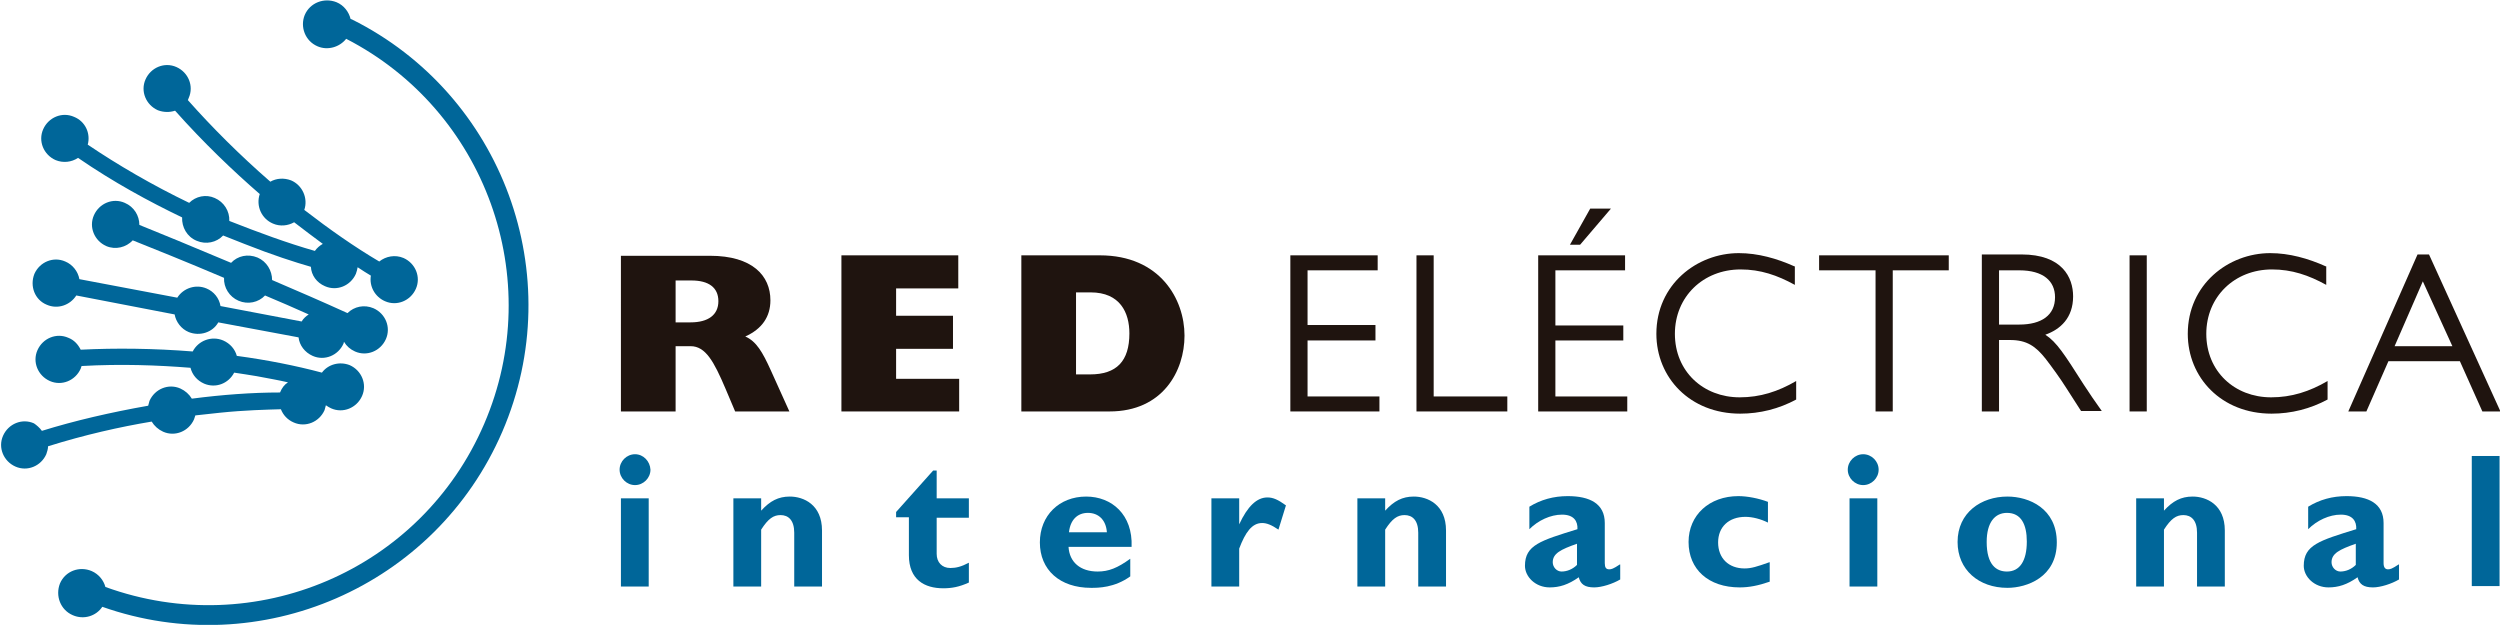<svg version="1.1" id="Capa_1" xmlns="http://www.w3.org/2000/svg" xmlns:xlink="http://www.w3.org/1999/xlink" x="0px" y="0px" viewBox="0 0 566.9 141.7" style="enable-background:new 0 0 566.9 141.7;" xml:space="preserve">
 <style type="text/css">
  .st0{fill-rule:evenodd;clip-rule:evenodd;fill:#006699;}
	.st1{fill-rule:evenodd;clip-rule:evenodd;fill:#1F140F;}
 </style>
 <g>
  <g>
   <path class="st0" d="M23.2,137.6c-1.4,2.1-4.2,3-6.7,1.9c-2.8-1.2-4-4.4-2.9-7.2c1.2-2.8,4.4-4,7.2-2.8c1.6,0.7,2.7,2.1,3.1,3.6
			c33.9,12.3,71.6-3.7,85.9-37C124,63.1,110,25,78.5,8.8c-1.5,1.9-4.2,2.7-6.5,1.7c-2.8-1.2-4-4.4-2.9-7.1c1.2-2.8,4.4-4,7.2-2.9
			c1.7,0.7,2.8,2.2,3.2,3.8l0.3,0.1c34.1,17,49.4,58,34.1,93.5C98.7,133.1,58.9,150.2,23.2,137.6L23.2,137.6z">
   </path>
   <path class="st0" d="M33.9,90.9c1.2-2.7,4.3-4,7-2.8c1.1,0.5,2,1.3,2.6,2.3c6.9-0.9,13.7-1.4,20-1.4c0.4-1,1-1.8,1.8-2.3
			c-2.1-0.5-4.5-0.9-7.1-1.4c-1.6-0.3-3.3-0.5-5.1-0.8c-1.3,2.5-4.2,3.6-6.8,2.5c-1.6-0.7-2.7-2-3.1-3.6c-7.5-0.6-15.8-0.9-24.7-0.4
			c-0.1,0.2-0.1,0.4-0.2,0.6c-1.2,2.7-4.3,4-7,2.8c-2.7-1.2-4-4.3-2.8-7c1.2-2.7,4.3-4,7-2.8c1.3,0.5,2.2,1.5,2.8,2.7
			c7.9-0.4,16.6-0.3,25.4,0.4c1.3-2.5,4.3-3.6,6.9-2.5c1.6,0.7,2.7,2,3.1,3.5c6.7,0.9,13.3,2.2,19.3,3.8c1.4-1.9,4-2.6,6.3-1.7
			c2.7,1.2,4,4.3,2.8,7c-1.2,2.7-4.3,4-7,2.8c-0.4-0.2-0.8-0.4-1.2-0.7c-0.1,0.4-0.2,0.7-0.3,1.1c-1.2,2.7-4.3,4-7,2.8
			c-1.4-0.6-2.4-1.7-2.9-3c-3.3,0.1-8.1,0.2-13.9,0.8c-1.7,0.2-3.6,0.4-5.5,0.6c-0.1,0.3-0.2,0.6-0.3,0.9c-1.2,2.7-4.3,4-7,2.8
			c-1.1-0.5-2-1.3-2.6-2.3c-7.2,1.2-15.2,3-23.5,5.6c0,0.6-0.2,1.2-0.4,1.8c-1.2,2.7-4.3,4-7,2.8c-2.7-1.2-4-4.3-2.8-7
			c1.2-2.7,4.3-4,7-2.8C8.3,96.4,9,97,9.5,97.7c7.4-2.3,15.6-4.2,24.1-5.7C33.7,91.6,33.8,91.3,33.9,90.9z">
   </path>
   <path class="st0" d="M7.8,62.1c1.2-2.7,4.3-4,7-2.8c1.7,0.7,2.9,2.3,3.2,4l22.2,4.2c1.4-2.2,4.2-3.1,6.6-2.1
			c1.7,0.7,2.9,2.2,3.2,4l18.4,3.5c0.4-0.7,1-1.2,1.6-1.6c-3.3-1.5-6.6-2.9-9.9-4.3c-1.5,1.6-3.9,2.1-6,1.2c-2.1-0.9-3.4-3-3.3-5.2
			c-8.7-3.7-16.2-6.7-20.7-8.5c-1.5,1.6-3.9,2.2-6,1.3c-2.7-1.2-4-4.3-2.8-7c1.2-2.7,4.3-4,7-2.8c2.1,0.9,3.3,2.9,3.3,5
			c4.5,1.8,12,4.9,20.8,8.6c1.5-1.6,3.8-2.1,6-1.2c2.1,0.9,3.3,3,3.3,5.1c5.6,2.4,11.4,4.9,17.1,7.5c1.5-1.5,3.8-2,5.9-1.1
			c2.7,1.2,4,4.3,2.8,7c-1.2,2.7-4.3,4-7,2.8c-1.1-0.5-1.9-1.2-2.5-2.2l-0.1,0.4c-1.2,2.7-4.3,4-7,2.8c-1.8-0.8-3-2.4-3.2-4.2
			l-18.2-3.4c-1.3,2.3-4.2,3.2-6.7,2.2c-1.7-0.7-2.9-2.3-3.2-4L17.3,67c-1.4,2.2-4.2,3.2-6.7,2.1C7.9,68,6.7,64.9,7.8,62.1z">
   </path>
   <path class="st0" d="M71.4,56.9c0.5-0.7,1.1-1.2,1.8-1.6c-2-1.5-4.2-3.1-6.5-4.9c-1.4,0.8-3.2,1-4.8,0.3c-2.6-1.1-3.9-4-3-6.7
			c-6.1-5.3-12.7-11.6-19.2-18.9c-1.2,0.4-2.6,0.4-3.9-0.1c-2.7-1.2-4-4.3-2.8-7c1.2-2.7,4.3-4,7-2.8c2.7,1.2,4,4.3,2.8,7
			c-0.1,0.2-0.1,0.3-0.2,0.5c5.4,6.1,11.8,12.5,18.7,18.5c1.4-0.8,3.1-0.9,4.7-0.3c2.6,1.1,3.9,4.1,3,6.7C74.7,52,80.4,56,86,59.3
			c1.5-1.2,3.6-1.6,5.5-0.8c2.7,1.2,4,4.3,2.8,7c-1.2,2.7-4.3,4-7,2.8c-2.3-1-3.6-3.4-3.2-5.8c-0.9-0.5-1.9-1.2-3-1.9
			c-0.1,0.5-0.2,1-0.4,1.5c-1.2,2.7-4.3,4-7,2.8c-1.9-0.8-3.1-2.5-3.2-4.4c-3.5-1-8.8-2.7-15.1-5.2c-1.6-0.6-3.2-1.3-4.8-1.9
			c-1.5,1.6-3.9,2.1-6,1.2c-2.2-0.9-3.4-3.1-3.3-5.3c-7.5-3.6-15.6-8-23.6-13.5c-1.5,1-3.4,1.2-5.1,0.5c-2.7-1.2-4-4.3-2.8-7
			c1.2-2.7,4.3-4,7-2.8c2.5,1,3.8,3.7,3.1,6.3c6.8,4.6,14.7,9.2,23,13.2c1.5-1.5,3.8-2,5.8-1.1c2.1,0.9,3.4,3,3.3,5.2
			C58.6,52.7,65.1,55.1,71.4,56.9z">
   </path>
  </g>
  <g>
   <g>
    <path class="st0" d="M147.1,113h-6.3v20h6.3V113z M144,103c-1.9,0-3.5,1.6-3.5,3.5c0,1.9,1.6,3.5,3.5,3.5c1.9,0,3.5-1.6,3.5-3.5
				C147.4,104.6,145.9,103,144,103z">
    </path>
    <path class="st0" d="M172.6,113h-6.3v20h6.3v-12.9c1.6-2.5,2.8-3.3,4.4-3.3c1.8,0,3.1,1.2,3.1,4v12.2h6.3v-12.7
				c0-5.9-4.2-7.7-7.3-7.7c-2.6,0-4.5,1-6.5,3.2V113z">
    </path>
    <path class="st0" d="M219.7,113h-7.3v-6.3h-0.8l-8.4,9.4v1.2h2.9v8.6c0,5.6,3.6,7.5,7.8,7.5c1.9,0,3.6-0.3,5.8-1.3v-4.5
				c-1.7,0.9-2.9,1.2-4.2,1.2c-1.9,0-3.1-1.3-3.1-3.2v-8.2h7.3V113z">
    </path>
    <path class="st0" d="M256.3,126.7c-2.9,2.1-4.9,2.9-7.4,2.9c-3.9,0-6.4-2.1-6.6-5.6h14.3c0.3-7.3-4.5-11.4-10.3-11.4
				c-6.1,0-10.5,4.3-10.5,10.4c0,6.2,4.5,10.3,11.6,10.3c1.6,0,5.3,0,8.9-2.6V126.7z M242.4,120.7c0.3-2.8,1.9-4.4,4.3-4.4
				c2.4,0,4.1,1.6,4.3,4.4H242.4z">
    </path>
    <path class="st0" d="M281,113h-6.3v20h6.3v-8.6c1.4-3.7,2.9-5.8,5.2-5.8c1,0,2.1,0.4,3.7,1.5l1.7-5.5c-1.8-1.3-2.9-1.8-4.2-1.8
				c-2.4,0-4.5,2-6.4,6.1H281V113z">
    </path>
    <path class="st0" d="M314.1,113h-6.3v20h6.3v-12.9c1.6-2.5,2.8-3.3,4.4-3.3c1.8,0,3.1,1.2,3.1,4v12.2h6.3v-12.7
				c0-5.9-4.2-7.7-7.3-7.7c-2.6,0-4.5,1-6.5,3.2V113z">
    </path>
    <path class="st0" d="M367.3,128c-1.5,1-1.9,1.1-2.4,1.1c-0.7,0-1-0.4-1-1.4v-9.1c0-4.4-3.4-6.1-8.4-6.1c-3.2,0-6.1,0.8-8.7,2.4
				v5.1c2-2,4.8-3.3,7.4-3.3c2.7,0,3.6,1.5,3.5,3.3c-8.4,2.6-11.9,3.6-11.9,8.3c0,2.5,2.4,4.9,5.6,4.9c2.2,0,4.2-0.6,6.6-2.3
				c0.4,1.6,1.4,2.3,3.5,2.3c1.7,0,4.2-0.8,5.9-1.8V128z M357.6,128.1c-1,1-2.3,1.5-3.5,1.5c-1.1,0-2-1-2-2.1c0-2,1.8-2.9,5.5-4.2
				V128.1z">
    </path>
    <path class="st0" d="M401.2,127.5c-2.8,1-4.1,1.4-5.6,1.4c-3.6,0-6-2.3-6-5.9c0-3.5,2.4-5.8,6.2-5.8c1.6,0,3.5,0.5,5.1,1.3v-4.7
				c-2.1-0.8-4.7-1.3-6.7-1.3c-6.6,0-11.3,4.3-11.3,10.4c0,6.2,4.5,10.3,11.6,10.3c2.1,0,4.2-0.4,6.8-1.3V127.5z">
    </path>
    <path class="st0" d="M425.7,113h-6.3v20h6.3V113z M422.5,103c-1.9,0-3.5,1.6-3.5,3.5c0,1.9,1.6,3.5,3.5,3.5
				c1.9,0,3.5-1.6,3.5-3.5C426,104.6,424.4,103,422.5,103z">
    </path>
    <path class="st0" d="M466.4,123c0-7.7-6.3-10.4-11.2-10.4c-5.9,0-11.3,3.6-11.3,10.3c0,6.3,4.8,10.4,11.3,10.4
				C459.6,133.3,466.4,130.9,466.4,123z M459.6,122.8c0,4.4-1.6,6.8-4.5,6.8c-2.4,0-4.6-1.5-4.6-6.7c0-4.5,1.9-6.6,4.6-6.6
				C458.3,116.3,459.6,118.9,459.6,122.8z">
    </path>
    <path class="st0" d="M490.7,113h-6.3v20h6.3v-12.9c1.6-2.5,2.8-3.3,4.4-3.3c1.8,0,3.1,1.2,3.1,4v12.2h6.3v-12.7
				c0-5.9-4.2-7.7-7.3-7.7c-2.6,0-4.5,1-6.5,3.2V113z">
    </path>
    <path class="st0" d="M543.9,128c-1.5,1-1.9,1.1-2.4,1.1c-0.6,0-1-0.4-1-1.4v-9.1c0-4.4-3.4-6.1-8.4-6.1c-3.2,0-6.1,0.8-8.7,2.4
				v5.1c2-2,4.8-3.3,7.4-3.3c2.7,0,3.6,1.5,3.5,3.3c-8.4,2.6-11.9,3.6-11.9,8.3c0,2.5,2.4,4.9,5.6,4.9c2.2,0,4.2-0.6,6.6-2.3
				c0.4,1.6,1.4,2.3,3.5,2.3c1.7,0,4.2-0.8,5.9-1.8V128z M534.2,128.1c-1,1-2.3,1.5-3.5,1.5c-1.1,0-2-1-2-2.1c0-2,1.8-2.9,5.5-4.2
				V128.1z">
    </path>
    <rect x="560.5" y="103.4" class="st0" width="6.3" height="29.5">
    </rect>
   </g>
   <g>
    <g>
     <path class="st1" d="M140.8,93.3h12.4V78.5h3.4c3.4,0,5.3,3.5,7.9,9.6l2.2,5.2H179l-4.2-9.3c-1.9-4.2-3.3-6.6-5.8-7.7
					c3.8-1.7,5.7-4.5,5.7-8.2c0-5.6-4.1-10.1-13.7-10.1h-20.2V93.3z M153.2,73.1v-9.5h3.6c3.9,0,6.1,1.6,6.1,4.7
					c0,3.1-2.3,4.8-6.3,4.8H153.2z">
     </path>
     <polygon class="st1" points="190.8,93.3 217.5,93.3 217.5,85.9 203.2,85.9 203.2,79.1 216.1,79.1 216.1,71.6 203.2,71.6 
					203.2,65.4 217.3,65.4 217.3,57.9 190.8,57.9 				">
     </polygon>
     <path class="st1" d="M231.6,93.3h20c12.1,0,17-9.2,17-17.2c0-8.2-5.5-18.2-19.2-18.2h-17.8V93.3z M244,84.9V66.3h3.3
					c6.7,0,8.8,4.6,8.8,9.3c0,6.3-2.9,9.3-8.9,9.3H244z">
     </path>
    </g>
    <g>
     <polygon class="st1" points="312.4,57.9 292.6,57.9 292.6,93.3 312.8,93.3 312.8,89.9 296.5,89.9 296.5,77.2 311.9,77.2 
					311.9,73.7 296.5,73.7 296.5,61.3 312.4,61.3 				">
     </polygon>
     <polygon class="st1" points="325.1,57.9 321.2,57.9 321.2,93.3 341.8,93.3 341.8,89.9 325.1,89.9 				">
     </polygon>
     <path class="st1" d="M368.5,57.9h-19.7v35.4H369v-3.4h-16.3V77.2h15.4v-3.4h-15.4V61.3h15.8V57.9z M365.3,47.3h-4.7l-4.6,8.2
					h2.3L365.3,47.3z">
     </path>
     <path class="st1" d="M406.9,60.4c-4-1.8-8.3-3-12.6-3c-9.5,0-18.7,7.1-18.7,18.3c0,9.9,7.6,18.1,19,18.1c4.5,0,8.8-1.1,12.7-3.2
					v-4.2c-4.1,2.4-8.2,3.7-12.8,3.7c-8.3,0-14.7-5.9-14.7-14.4c0-8.4,6.4-14.6,14.9-14.6c4.5,0,8.3,1.3,12.3,3.5V60.4z">
     </path>
     <polygon class="st1" points="441.9,57.9 412.5,57.9 412.5,61.3 425.3,61.3 425.3,93.3 429.2,93.3 429.2,61.3 441.9,61.3 				">
     </polygon>
     <path class="st1" d="M449.4,57.9v35.4h3.9V77.1h2.5c3.8,0,5.8,1.4,8.1,4.3c1.6,2.1,3.2,4.3,4.6,6.5l3.4,5.3h4.7
					c-1.8-2.5-2.5-3.6-4.1-6c-4.4-6.9-6.1-9.6-8.7-11.3c3.4-1.2,6.3-3.8,6.3-8.7c0-4.3-2.5-9.5-11.7-9.5H449.4z M457.9,61.3
					c5.4,0,8.1,2.4,8.1,6.1c0,4.1-3.1,6.2-8.1,6.2h-4.6V61.3H457.9z">
     </path>
     <rect x="482.9" y="57.9" class="st1" width="3.9" height="35.4">
     </rect>
     <path class="st1" d="M527.4,60.4c-4-1.8-8.3-3-12.6-3c-9.5,0-18.7,7.1-18.7,18.3c0,9.9,7.6,18.1,19,18.1c4.5,0,8.8-1.1,12.7-3.2
					v-4.2c-4.1,2.4-8.2,3.7-12.8,3.7c-8.3,0-14.7-5.9-14.7-14.4c0-8.4,6.4-14.6,14.9-14.6c4.5,0,8.3,1.3,12.3,3.5V60.4z">
     </path>
     <path class="st1" d="M550.8,57.7h-2.6l-15.7,35.6h4.1l5-11.4h16.2l5.1,11.4h4.1L550.8,57.7z M556.1,78.5H543l6.4-14.7
					L556.1,78.5z">
     </path>
    </g>
   </g>
  </g>
 </g>
</svg>